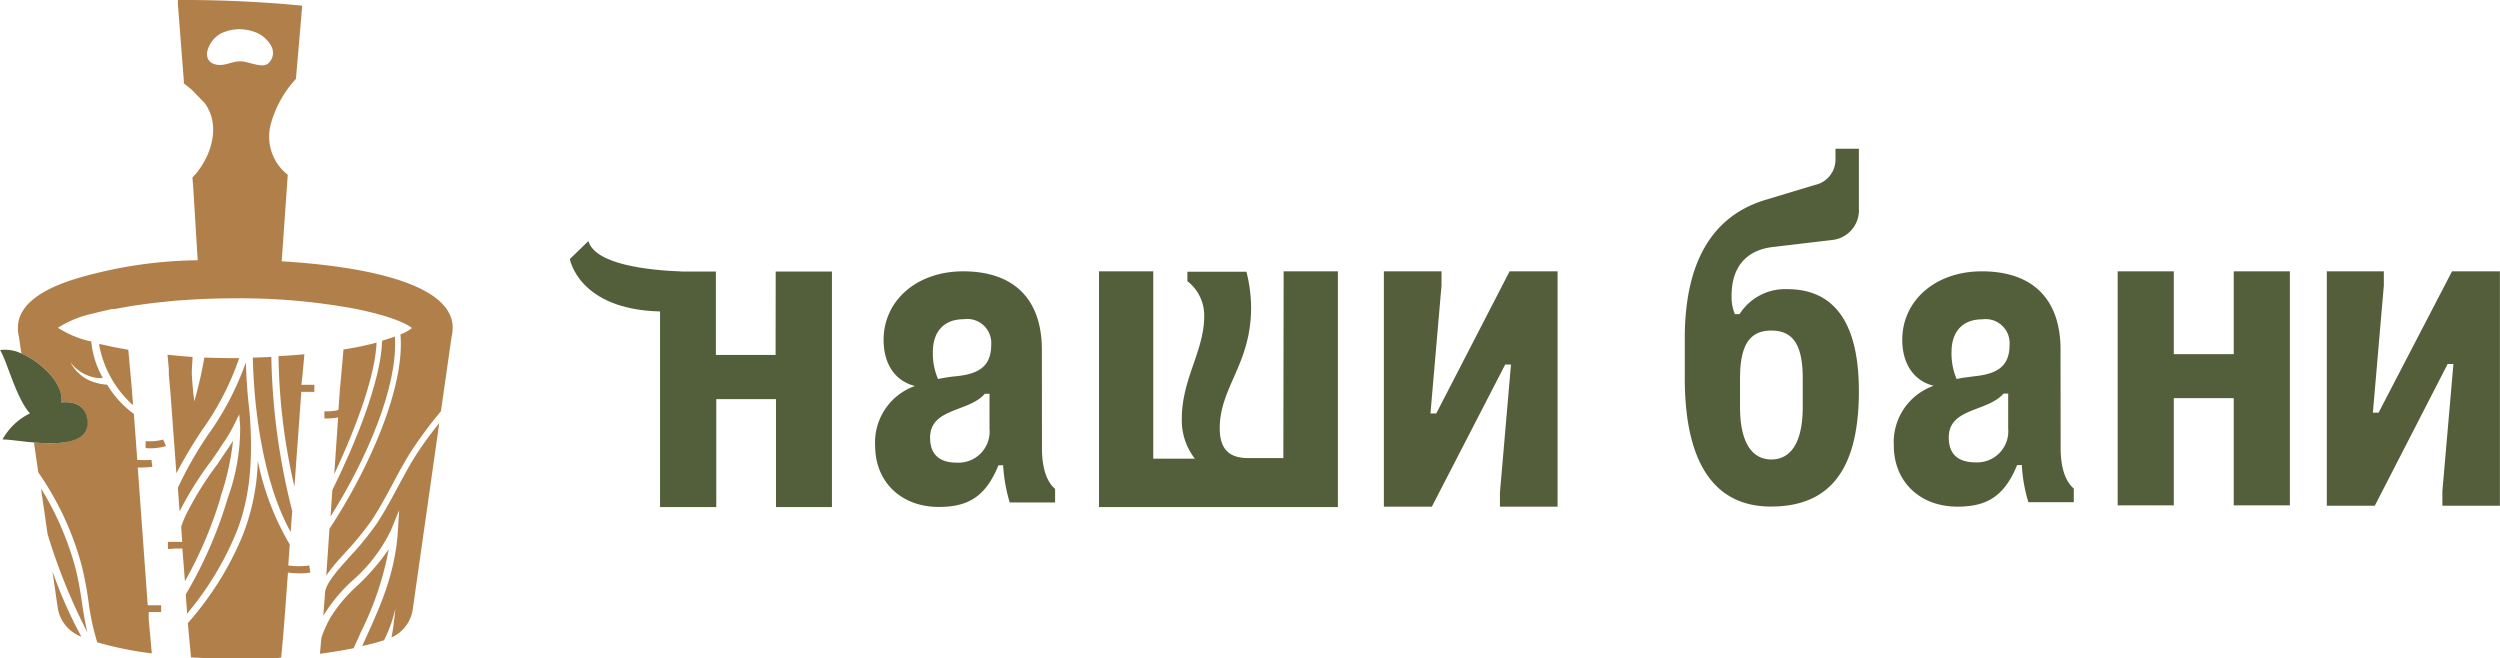<?xml version="1.0" encoding="UTF-8"?> <svg xmlns="http://www.w3.org/2000/svg" id="Layer_1" data-name="Layer 1" viewBox="0 0 251.16 66.13"> <defs> <style>.cls-1{fill:#535e3b;}.cls-2{fill:#545e3b;}.cls-3{fill:#b17f4a;}</style> </defs> <title>Горизонтальный _ название + знак</title> <path class="cls-1" d="M118.34,60.85h-6V52.47H109c-3.56-.13-8.77-.72-9.47-3.06l-1.86,1.8s.85,5.07,9.06,5.27V76.13h5.65V65.29h6V76.13H124V52.47h-5.65Z" transform="translate(-40.42 -25.19)"></path> <path class="cls-1" d="M145.09,60.33c0-5.1-2.82-7.88-7.9-7.88-4.74,0-8,3-8,6.88,0,2.46,1.17,4.14,3.15,4.64a6,6,0,0,0-4,6c0,3.65,2.63,6.15,6.39,6.15,2.92,0,4.7-1,6-4.19h.47a16.22,16.22,0,0,0,.66,3.74h4.56V74.31c-.8-.68-1.32-2-1.32-4.1Zm-5.26,7.92a3.13,3.13,0,0,1-3.29,3.42c-1.74,0-2.68-.82-2.68-2.51,0-3,3.9-2.55,5.5-4.41h.47ZM136.35,63a15,15,0,0,0-1.69.27,6.43,6.43,0,0,1-.52-2.73c0-2,1.08-3.28,3.1-3.28A2.41,2.41,0,0,1,140,59.83C140,62,138.75,62.79,136.35,63Z" transform="translate(-40.42 -25.19)"></path> <path class="cls-1" d="M169.35,71.21h-3.53c-1.83,0-2.86-.81-2.86-3,0-4.12,3.15-6.44,3.15-12.12a14.84,14.84,0,0,0-.47-3.6h-5.93v.95a4.35,4.35,0,0,1,1.69,3.5c0,3.51-2.25,6.3-2.25,10.33a6.27,6.27,0,0,0,1.31,4h-4.18V52.45h-5.45V76.13h24V52.45h-5.45Z" transform="translate(-40.42 -25.19)"></path> <path class="cls-2" d="M185.24,52.45v1.42l-1.11,12.86h.58l7.37-14.28h4.82V76.09h-5.79V74.68l1.11-12.87h-.58l-7.37,14.28h-4.82V52.45Z" transform="translate(-40.42 -25.19)"></path> <path class="cls-1" d="M224.82,41.2a2.6,2.6,0,0,1-2.07,2.57l-4.93,1.49c-5.13,1.53-8.14,5.91-8.14,13.92v4c0,8.71,3.1,12.9,8.65,12.9,5.83,0,8.84-3.58,8.84-11.6,0-7.22-2.73-10.24-7.19-10.24a5.43,5.43,0,0,0-4.8,2.51h-.47a4.61,4.61,0,0,1-.33-1.86c0-2.7,1.32-4.57,4.19-4.89l5.92-.7a3,3,0,0,0,2.68-3.17v-6h-2.35Zm-9.59,22c0-3.4,1-4.8,3.15-4.8s3.15,1.4,3.15,4.8v2.89c0,3.44-1.13,5.26-3.15,5.26s-3.15-1.82-3.15-5.26Z" transform="translate(-40.42 -25.19)"></path> <path class="cls-1" d="M247.43,60.32c0-5.1-2.82-7.87-7.9-7.87-4.75,0-8,3-8,6.87,0,2.45,1.18,4.13,3.15,4.63a6,6,0,0,0-4,6c0,3.64,2.63,6.14,6.39,6.14,2.92,0,4.7-1,6-4.18h.47a15.52,15.52,0,0,0,.66,3.73h4.56V74.27c-.8-.68-1.32-2-1.32-4.09Zm-5.26,7.91a3.13,3.13,0,0,1-3.29,3.41c-1.74,0-2.68-.82-2.68-2.5,0-3,3.9-2.55,5.5-4.41h.47ZM238.69,63c-.61.09-1.18.14-1.7.27a6.52,6.52,0,0,1-.51-2.73c0-2,1.08-3.27,3.1-3.27a2.41,2.41,0,0,1,2.73,2.55C242.31,62,241.08,62.77,238.69,63Z" transform="translate(-40.42 -25.19)"></path> <polygon class="cls-1" points="224.41 35.58 218.39 35.58 218.39 27.26 212.75 27.26 212.75 50.77 218.39 50.77 218.39 40 224.41 40 224.41 50.77 230.05 50.77 230.05 27.26 224.41 27.26 224.41 35.58"></polygon> <path class="cls-2" d="M279.91,52.45v1.41l-1.1,12.79h.57l7.38-14.2h4.81V76h-5.78V74.55l1.11-12.79h-.58L279,76h-4.82V52.45Z" transform="translate(-40.42 -25.19)"></path> <path class="cls-3" d="M48,82.26a30.31,30.31,0,0,0-3.46-8l.66,4.59a59.14,59.14,0,0,0,4,9.88c-.24-1-.4-2-.56-3.07A31.68,31.68,0,0,0,48,82.26Z" transform="translate(-40.42 -25.19)"></path> <path class="cls-3" d="M74.93,60.3l-.18,2-.18,2-.15,2.08a4.9,4.9,0,0,1-1.41.13l0,.72h.25a6,6,0,0,0,1.13-.1L74,72.82c1.94-4.13,4.1-9.62,4.25-13.21-.63.17-1.32.33-2.09.48Z" transform="translate(-40.42 -25.19)"></path> <path class="cls-3" d="M46.21,86.19a3.71,3.71,0,0,0,2.18,2.88l.21.09a43.87,43.87,0,0,1-2.91-6.58Z" transform="translate(-40.42 -25.19)"></path> <path class="cls-3" d="M53.49,62.33l-.18-2-.7-.13L52,60.09c-.52-.11-1-.21-1.46-.32l-.17,0a10.7,10.7,0,0,0,3.42,6.13l-.12-1.56-.14-1.6Z" transform="translate(-40.42 -25.19)"></path> <path class="cls-3" d="M73.63,77.07C77.21,71.4,80.44,64,80.09,59c-.38.14-.81.28-1.28.42-.1,4.09-2.85,10.68-5,15Z" transform="translate(-40.42 -25.19)"></path> <path class="cls-3" d="M62.61,75a25.75,25.75,0,0,0,1.22-5.53c-.16.26-.34.54-.54.83-.34.5-.69,1-1,1.49a33.34,33.34,0,0,0-3.09,4.92,9.33,9.33,0,0,0-.58,1.42l.11,1.5-.67,0-.77,0,0,.72.77-.05.68,0L59,83.58a41.41,41.41,0,0,0,3.52-8.21Z" transform="translate(-40.42 -25.19)"></path> <path class="cls-3" d="M57.25,60.83l.13,1.42,0,.55.17,1.93.59,8a49.19,49.19,0,0,1,2.56-4.3,28.16,28.16,0,0,0,3.75-7.26h-.44q-1.59,0-3.06-.06c-.11.64-.24,1.28-.38,1.92s-.3,1.27-.47,1.9c-.06.2-.1.4-.16.6,0-.2-.05-.41-.07-.61-.08-.64-.13-1.29-.17-1.93s.06-1.36.06-1.94C58.92,61,58.07,60.91,57.25,60.83Z" transform="translate(-40.42 -25.19)"></path> <path class="cls-3" d="M65.49,66.6v0c-.24-2-.33-3.78-.37-5a29.16,29.16,0,0,1-3.77,7.23,38.12,38.12,0,0,0-3.06,5.36l.17,2.37.06-.11a33.94,33.94,0,0,1,3.15-5c.35-.5.7-1,1-1.49A15.87,15.87,0,0,0,63.87,68l.59-1.19.09,1.32a20.68,20.68,0,0,1-1.26,7.13l-.11.37a42.89,42.89,0,0,1-4.1,9.28l.14,1.92a30.93,30.93,0,0,0,4.88-8C65.46,75.53,65.9,71.65,65.49,66.6Z" transform="translate(-40.42 -25.19)"></path> <path class="cls-3" d="M65.82,61.12c.07,3.37.59,11.68,3.8,17.52l.16-2.1a67.11,67.11,0,0,1-2.1-15.49Z" transform="translate(-40.42 -25.19)"></path> <path class="cls-3" d="M70.82,62.78l.18-2c-.83.08-1.7.14-2.6.19A61.06,61.06,0,0,0,70,74.08l.68-9.36,0-.16H72v-.71h-1.3Z" transform="translate(-40.42 -25.19)"></path> <path class="cls-3" d="M76.35,84a14.8,14.8,0,0,0-2.73,3.23,11.72,11.72,0,0,0-.92,2.06v.08l-.14,1.5c1.13-.15,2.28-.33,3.39-.56.23-.53.47-1,.7-1.57a31.14,31.14,0,0,0,2.82-8.36A22.8,22.8,0,0,1,76.35,84Z" transform="translate(-40.42 -25.19)"></path> <path class="cls-3" d="M69.38,82l.15-2.11a27,27,0,0,1-3.21-8.4,22.09,22.09,0,0,1-1.56,7.59,31.51,31.51,0,0,1-5.47,8.71l.15,1.6.17,1.84,1.69.09h6c.43,0,.89,0,1.37-.07l.17-1.86L69,87.45l.35-4.74a9.46,9.46,0,0,0,1.24.08,7.17,7.17,0,0,0,1-.07L71.5,82A7.88,7.88,0,0,1,69.38,82Z" transform="translate(-40.42 -25.19)"></path> <path class="cls-3" d="M55.05,69.51l0,.71h.22A5.47,5.47,0,0,0,57.1,70l-.29-.65A5.22,5.22,0,0,1,55.05,69.51Z" transform="translate(-40.42 -25.19)"></path> <path class="cls-3" d="M85.9,58.09a.25.25,0,0,0,0-.08c-.19-4.81-10.75-6.18-17.18-6.57l.61-8.69a4.86,4.86,0,0,1-1.67-5.22,10.9,10.9,0,0,1,2.49-4.41l.49-5.69.14-1.67a124,124,0,0,0-12.49-.57l0,.39.14,1.8.46,5.95,0,.24c.28.21.55.43.81.65L61,35.56a4.81,4.81,0,0,1,.47.83c.87,2,.09,4.45-1.3,6.17a6,6,0,0,1-.42.46l0,0,.07.79.46,7.53-.36,0A44.93,44.93,0,0,0,49.06,52.9c-3.75,1-6.74,2.57-6.84,5.11,0,0,0,.06,0,.08v.12s0,0,0,.08a3.38,3.38,0,0,0,.1.71l.25,1.71c2.09.89,4.29,3.09,4,4.91,1.39-.14,2.49.34,2.58,1.88.13,2.26-2.76,2.35-5.32,2.15l.44,3a30,30,0,0,1,4.37,9.41,34.94,34.94,0,0,1,.66,3.48,24.33,24.33,0,0,0,.89,4.18,34.74,34.74,0,0,0,5.48,1.11l-.13-1.45-.18-1.94,0-.76h1.25V86H55.26l-1-13.84h.26a10.9,10.9,0,0,0,1.2-.07l-.08-.7a10.7,10.7,0,0,1-1.43,0l-.34-4.62a9.81,9.81,0,0,1-2.68-2.93,5.17,5.17,0,0,1-1.1-.19A4.42,4.42,0,0,1,49,63.2a4.25,4.25,0,0,1-1.53-1.65,4,4,0,0,0,1.69,1.33,3.69,3.69,0,0,0,1,.28,3.82,3.82,0,0,0,.59,0,9.1,9.1,0,0,1-1.16-3.66,10.24,10.24,0,0,1-3.35-1.38,10.76,10.76,0,0,1,3.6-1.45c.57-.15,1.2-.3,1.88-.44l.24,0,1.67-.3c.74-.11,1.53-.22,2.37-.32L58,55.4l1.94-.13c1.3-.07,2.69-.11,4.15-.11a63.18,63.18,0,0,1,12,1.05c3,.6,5,1.34,5.72,1.94a5.1,5.1,0,0,1-1.16.64c.48,5.35-3.23,13.61-7.13,19.52L73.2,83a18.46,18.46,0,0,1,1.56-1.91l.36-.4a30.31,30.31,0,0,0,2.66-3.26c.76-1.16,1.44-2.41,2.09-3.63s1.19-2.22,1.87-3.29a42.16,42.16,0,0,1,2.75-3.73l.23-.29L85.79,59a3.19,3.19,0,0,0,.1-.7.22.22,0,0,0,0-.08v-.12ZM64.55,31.35c-.89,0-1.72.6-2.63.27a1.09,1.09,0,0,1-.58-.47,1.17,1.17,0,0,1-.07-.9,2.84,2.84,0,0,1,1.19-1.61l.1-.06a4.3,4.3,0,0,1,3.35-.21,3,3,0,0,1,1.65,1.27,1.43,1.43,0,0,1-.22,1.95C66.68,32.07,65.41,31.35,64.55,31.35Z" transform="translate(-40.42 -25.19)"></path> <path class="cls-3" d="M80.39,74.11c-.66,1.23-1.34,2.5-2.12,3.68a28.66,28.66,0,0,1-2.71,3.32l-.36.41c-.69.77-2,2.21-2.12,3.14h0l-.18,2.42.09-.17a15.85,15.85,0,0,1,2.85-3.4,15.87,15.87,0,0,0,3.86-5.06l.82-2-.13,2.12c-.27,4.19-1.71,7.37-3.09,10.44-.17.36-.33.72-.49,1.08A22.32,22.32,0,0,0,79,89.51a13.32,13.32,0,0,0,1.14-3.18S80,88,79.75,89.23a3.66,3.66,0,0,0,2.14-2.85L84.55,67.7a37,37,0,0,0-2.31,3.16C81.57,71.91,81,73,80.39,74.11Z" transform="translate(-40.42 -25.19)"></path> <path class="cls-1" d="M46.58,65.62c.28-1.82-1.92-4-4-4.91a3.76,3.76,0,0,0-2.15-.35c.72,1.17,1.6,4.81,3,6.36a6.34,6.34,0,0,0-2.76,2.62c.68,0,1.91.2,3.22.31,2.56.2,5.45.11,5.32-2.15C49.07,66,48,65.48,46.58,65.62Z" transform="translate(-40.42 -25.19)"></path> </svg> 